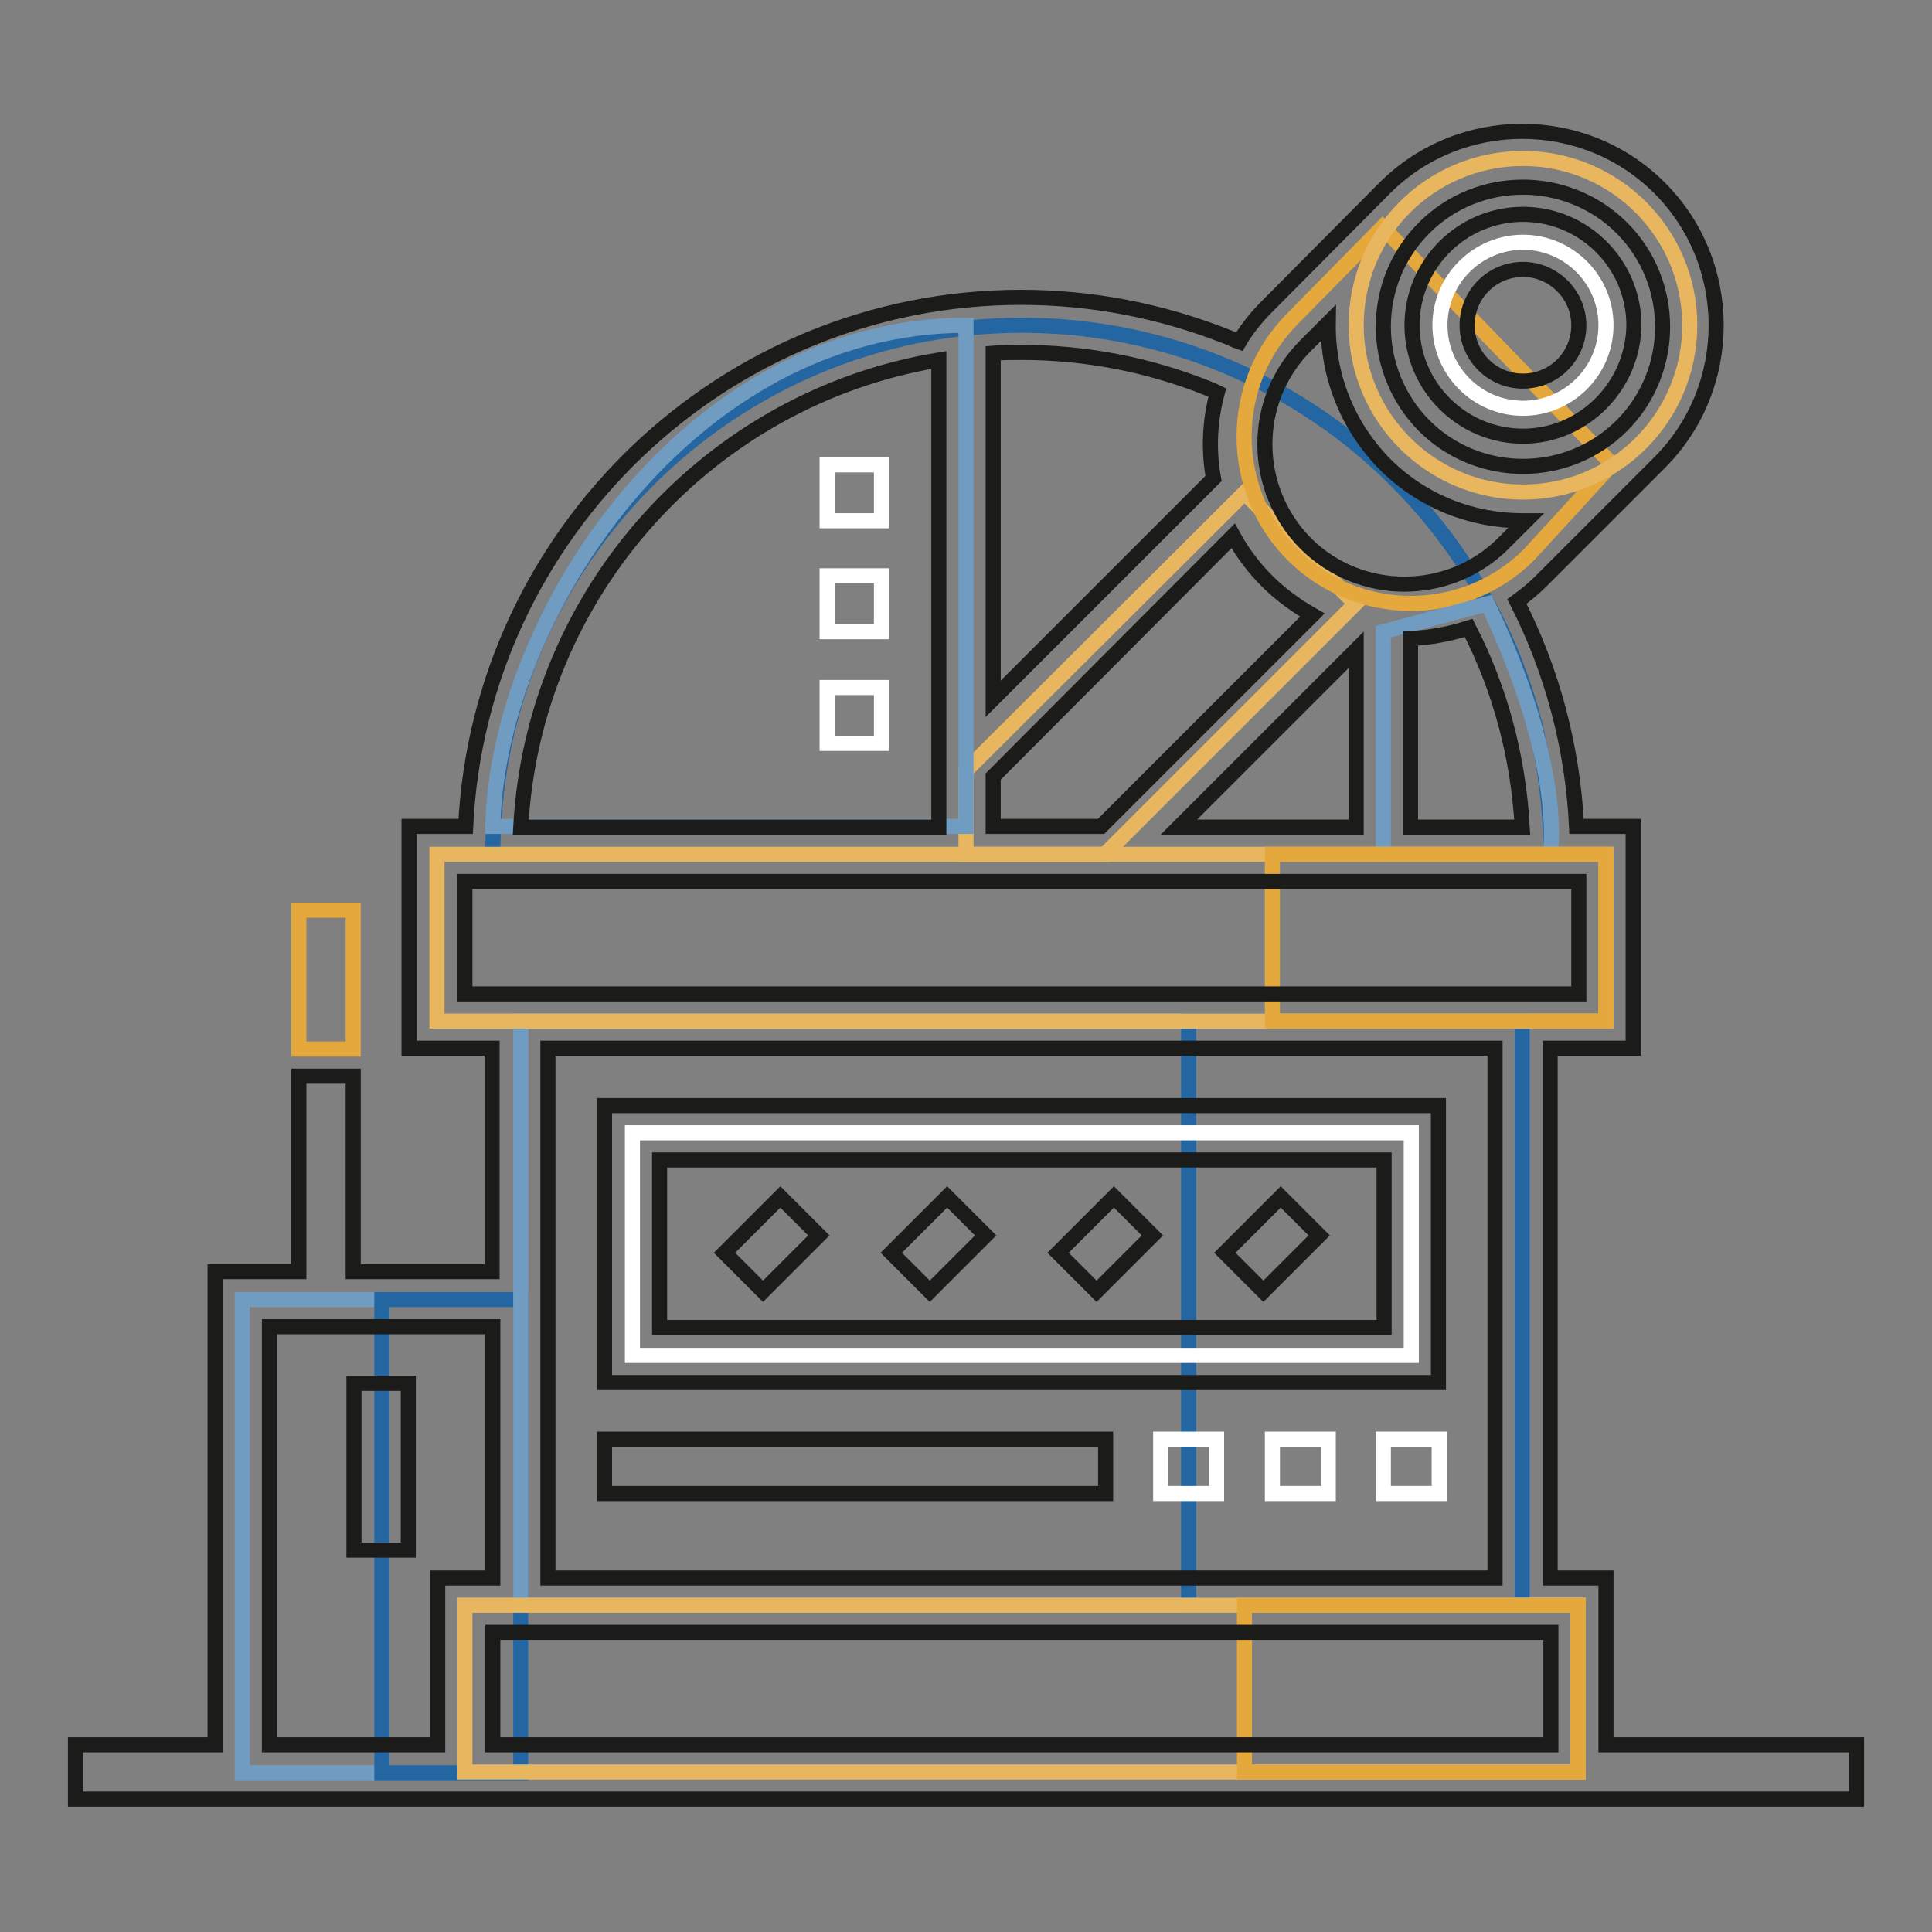 <?xml version="1.0" encoding="utf-8"?>
<!-- Svg Vector Icons : http://www.onlinewebfonts.com/icon -->
<!DOCTYPE svg PUBLIC "-//W3C//DTD SVG 1.1//EN" "http://www.w3.org/Graphics/SVG/1.1/DTD/svg11.dtd">
<svg version="1.1" xmlns="http://www.w3.org/2000/svg" xmlns:xlink="http://www.w3.org/1999/xlink" x="0px" y="0px" viewBox="0 0 256 256" enable-background="new 0 0 256 256" xml:space="preserve">
<rect x="0" y="0" width="256" height="256" fill="#808080" stroke="none"/>
<g> <path stroke-width="2" fill-opacity="0" stroke="#2366a1"  d="M65.3,113.2c0-38.7,31.4-70.1,70.1-70.1c38.7,0,70.1,31.4,70.1,70.1"/> <path stroke-width="2" fill-opacity="0" stroke="#e8b65e"  d="M164.9,65.3L128,102.1v11.1h18.4L179.6,80L164.9,65.3L164.9,65.3z"/> <path stroke-width="2" fill-opacity="0" stroke="#e5a83c"  d="M202.6,73.5c-8.6,8.6-22.7,8.6-31.3,0s-8.6-22.7,0-31.3l11.9-12.1l30.4,31.4L202.6,73.5z"/> <path stroke-width="2" fill-opacity="0" stroke="#719cc1"  d="M205.4,113.2c0,0,2.1-11.3-8.3-33.2l-13.8,3.7v29.5H205.4z M128,43.1c-36.7,0-62.1,38.5-62.7,66.4H128V43.1 z M32.1,172.2H69v62.7H32.1V172.2z"/> <path stroke-width="2" fill-opacity="0" stroke="#2366a1"  d="M50.6,172.2H69v62.7H50.6V172.2z"/> <path stroke-width="2" fill-opacity="0" stroke="#719cc1"  d="M69,135.3h132.7v77.4H69V135.3z"/> <path stroke-width="2" fill-opacity="0" stroke="#2366a1"  d="M157.5,135.3h44.2v77.4h-44.2V135.3z"/> <path stroke-width="2" fill-opacity="0" stroke="#ffffff"  d="M83.8,150.1H187v29.5H83.8V150.1z"/> <path stroke-width="2" fill-opacity="0" stroke="#e8b65e"  d="M61.6,212.7h147.5v22.1H61.6V212.7z"/> <path stroke-width="2" fill-opacity="0" stroke="#e5a83c"  d="M164.9,212.7h44.2v22.1h-44.2V212.7z"/> <path stroke-width="2" fill-opacity="0" stroke="#e8b65e"  d="M57.9,113.2h154.9v22.1H57.9V113.2z"/> <path stroke-width="2" fill-opacity="0" stroke="#e5a83c"  d="M168.6,113.2h44.2v22.1h-44.2V113.2z"/> <path stroke-width="2" fill-opacity="0" stroke="#e8b65e"  d="M223.9,43.1c0,12.2-9.9,22.1-22.1,22.1c-12.2,0-22.1-9.9-22.1-22.1S189.5,21,201.8,21 C214,21,223.9,30.9,223.9,43.1z"/> <path stroke-width="2" fill-opacity="0" stroke="#ffffff"  d="M212.8,43.1c0,6.1-5,11-11,11c-6.1,0-11-5-11-11c0-6.1,5-11,11-11C207.8,32.1,212.8,37,212.8,43.1z"/> <path stroke-width="2" fill-opacity="0" stroke="#1b1c1a"  d="M201.8,57.8c-8.1,0-14.7-6.6-14.7-14.7c0-8.1,6.6-14.7,14.7-14.7s14.7,6.6,14.7,14.7 C216.4,51.2,209.8,57.8,201.8,57.8z M201.8,35.7c-4.1,0-7.4,3.3-7.4,7.4c0,4.1,3.3,7.4,7.4,7.4c4.1,0,7.4-3.3,7.4-7.4 C209.2,39,205.8,35.7,201.8,35.7z M190.6,183.2H80.1v-36.7h110.5V183.2z M87.4,175.9h96v-22.2h-96V175.9z"/> <path stroke-width="2" fill-opacity="0" stroke="#1b1c1a"  d="M101.1,171.1l-5.1-5.1l7.4-7.4l5.1,5.1L101.1,171.1z M123.2,171.1l-5.1-5.1l7.4-7.4l5.1,5.1L123.2,171.1z  M145.3,171.1l-5.1-5.1l7.4-7.4l5.1,5.1L145.3,171.1z M167.4,171.1l-5.1-5.1l7.4-7.4l5.1,5.1L167.4,171.1z M80.1,190.7h66.4v7.2 H80.1V190.7z"/> <path stroke-width="2" fill-opacity="0" stroke="#ffffff"  d="M153.8,190.7h7.4v7.2h-7.4V190.7z M168.6,190.7h7.4v7.2h-7.4V190.7z"/> <path stroke-width="2" fill-opacity="0" stroke="#ffffff"  d="M183.3,190.7h7.4v7.2h-7.4V190.7z"/> <path stroke-width="2" fill-opacity="0" stroke="#1b1c1a"  d="M212.8,231.2v-22.1h-7.4v-70.2h11v-29.4h-7.5c-0.5-10.4-3.2-20.6-7.9-29.8c1.1-0.8,2.2-1.7,3.2-2.7 l15.7-15.7c10-10,10-26.4,0-36.4c-10-10-26.4-10-36.4,0l-15.6,15.7c-1.4,1.4-2.7,3-3.7,4.7c-0.6-0.2-1.1-0.5-1.7-0.7 c-8.6-3.4-17.8-5.2-27.2-5.2c-39.4,0-71.7,31.1-73.6,70.1h-7.5v29.4h11v29.6H46.8v-25.9h-7.2v25.9H28.5v62.7H10v7.2h236v-7.2 L212.8,231.2L212.8,231.2z M205.5,231.2H65.3v-14.9h140.2V231.2z M72.6,209.1v-70.2h125.5v70.2H72.6z M201.7,109.6h-14.8v-25 c2.6-0.1,5.2-0.6,7.7-1.4C198.8,91.3,201.2,100.4,201.7,109.6z M188.7,30.2c3.6-3.6,8.3-5.4,13.1-5.4c4.7,0,9.5,1.8,13.1,5.4 c7.2,7.2,7.2,19,0,26.2c-7.2,7.2-19,7.2-26.2,0C181.5,49.1,181.5,37.4,188.7,30.2z M173,45.8l3-3c-0.1,6.8,2.4,13.5,7.5,18.7 c5,5,11.6,7.5,18.2,7.5h0.5l-3,3c-7.2,7.2-19,7.2-26.2,0C165.8,64.7,165.8,53,173,45.8z M131.6,46.8c1.2-0.1,2.5-0.1,3.8-0.1 c8.4,0,16.7,1.6,24.5,4.7c0.5,0.2,1,0.4,1.4,0.6c-1,3.7-1.2,7.6-0.5,11.4l-29.2,29.2V46.8L131.6,46.8z M131.6,102.9L163.4,71 c1.2,2.2,2.7,4.2,4.5,6c1.8,1.8,3.9,3.3,6,4.5l-28,28h-14.3L131.6,102.9L131.6,102.9z M179.7,86.1v23.5h-23.5L179.7,86.1z  M124.4,47.7v61.9H69C70.7,78.3,94.1,52.7,124.4,47.7z M61.6,131.7v-14.9h147.6v14.9H61.6z M35.7,175.8h29.6v33.3h-7.3v22.1H35.7 V175.8z"/> <path stroke-width="2" fill-opacity="0" stroke="#e5a83c"  d="M39.6,120.6h7.2V139h-7.2V120.6z"/> <path stroke-width="2" fill-opacity="0" stroke="#1b1c1a"  d="M46.9,183.3h7.2v22.1h-7.2V183.3z"/> <path stroke-width="2" fill-opacity="0" stroke="#ffffff"  d="M109.6,61.6h7.2v7.4h-7.2V61.6z M109.6,76.3h7.2v7.4h-7.2V76.3z M109.6,91.1h7.2v7.4h-7.2V91.1z"/></g>
</svg>